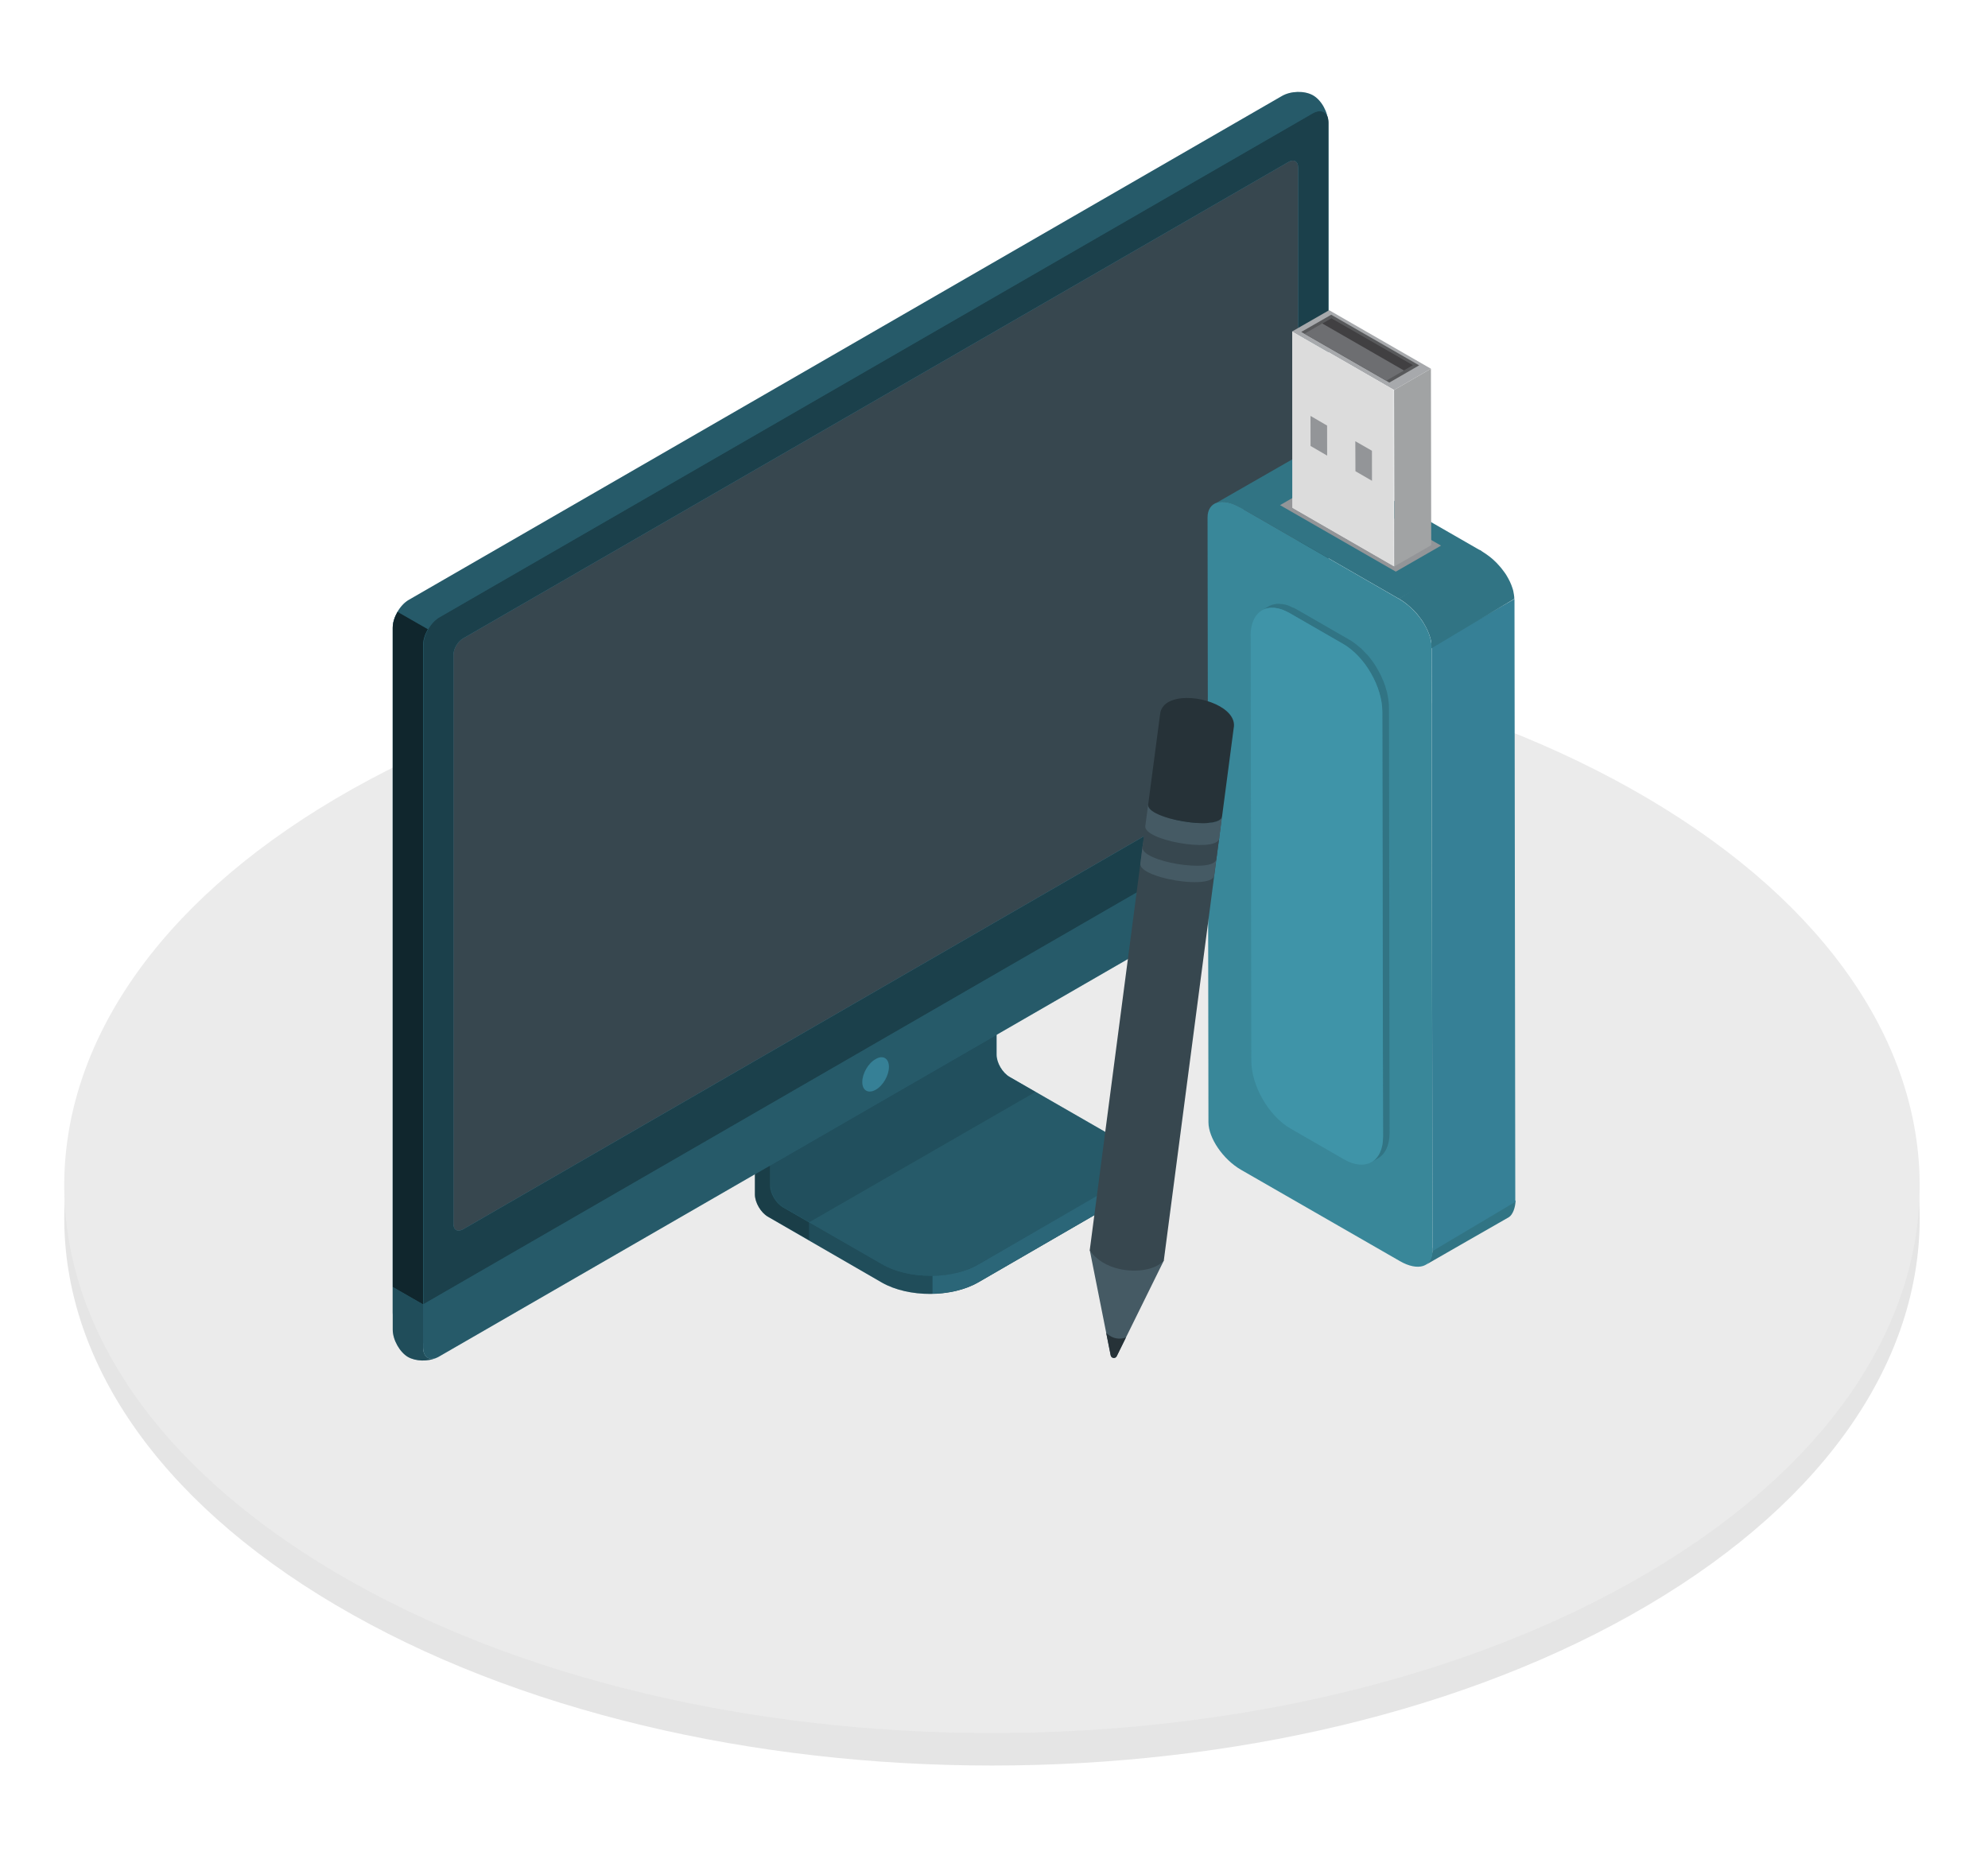 <?xml version="1.0" encoding="UTF-8"?> <svg xmlns="http://www.w3.org/2000/svg" width="495" height="463" viewBox="0 0 495 463" fill="none"> <mask id="mask0_617_245" style="mask-type:alpha" maskUnits="userSpaceOnUse" x="0" y="0" width="495" height="463"> <rect width="495" height="463" fill="#9A1E1E"></rect> </mask> <g mask="url(#mask0_617_245)"> <path d="M83.668 399.72C173.878 452.96 320.137 452.96 410.337 399.72C500.547 346.48 500.547 260.17 410.337 206.93C320.127 153.69 173.868 153.69 83.657 206.93C-6.553 260.17 -6.553 346.48 83.657 399.72H83.668Z" fill="#E5E5E5"></path> <path d="M83.66 391.63C173.87 444.87 320.13 444.87 410.33 391.63C500.54 338.39 500.54 252.08 410.33 198.84C320.12 145.6 173.86 145.6 83.65 198.84C-6.56 252.08 -6.56 338.39 83.65 391.63H83.66Z" fill="#EBEBEB"></path> <path d="M243.634 319.292L275.787 300.681C279.104 298.746 280.763 296.259 280.763 293.771C280.763 291.284 280.763 289.257 280.763 289.257L247.411 270.462C245.661 269.449 244.186 266.961 244.186 264.934V230.569L187.986 263.092V297.457C187.986 299.484 189.46 301.971 191.211 302.985L219.587 319.384C226.221 323.161 237 323.161 243.634 319.292Z" fill="#368096"></path> <path opacity="0.4" d="M243.634 319.292L275.787 300.681C279.104 298.746 280.763 296.259 280.763 293.771C280.763 291.284 280.763 289.257 280.763 289.257L247.411 270.462C245.661 269.449 244.186 266.961 244.186 264.934V230.569L187.986 263.092V297.457C187.986 299.484 189.46 301.971 191.211 302.985L219.587 319.384C226.221 323.161 237 323.161 243.634 319.292Z" fill="black"></path> <path opacity="0.2" d="M201.438 304.366V308.788L191.119 302.892C189.369 301.878 187.895 299.391 187.895 297.364V262.999L198.582 256.826C198.766 259.59 199.042 262.354 199.227 265.118L191.672 269.448V295.061C191.672 297.088 193.054 299.575 194.897 300.589L201.438 304.366Z" fill="black"></path> <path d="M191.856 295.154C191.856 297.181 193.33 299.668 195.081 300.682L219.587 314.778C226.221 318.647 237 318.647 243.634 314.778L275.88 296.167C282.513 292.298 282.513 286.125 275.88 282.255L251.373 268.159C249.622 267.146 248.148 264.658 248.148 262.631V236.927L191.948 269.449V295.154H191.856Z" fill="#368096"></path> <path opacity="0.3" d="M191.856 295.154C191.856 297.181 193.33 299.668 195.081 300.682L219.587 314.778C226.221 318.647 237 318.647 243.634 314.778L275.88 296.167C282.513 292.298 282.513 286.125 275.88 282.255L251.373 268.159C249.622 267.146 248.148 264.658 248.148 262.631V236.927L191.948 269.449V295.154H191.856Z" fill="black"></path> <path opacity="0.6" d="M257.822 271.937L251.281 268.159C249.53 267.146 248.056 264.658 248.056 262.631V236.927L191.856 269.449V295.154C191.856 297.181 193.33 299.668 195.081 300.682L201.53 304.367L257.822 271.937Z" fill="#368096"></path> <path opacity="0.3" d="M257.822 271.937L251.281 268.159C249.53 267.146 248.056 264.658 248.056 262.631V236.927L191.856 269.449V295.154C191.856 297.181 193.33 299.668 195.081 300.682L201.53 304.367L257.822 271.937Z" fill="black"></path> <path d="M280.763 289.257C280.763 289.257 280.763 291.192 280.763 293.771C280.763 296.351 279.105 298.746 275.788 300.681L243.634 319.292C240.41 321.134 236.356 322.056 232.21 322.148V317.725C236.356 317.633 240.502 316.712 243.634 314.869L275.788 296.259C279.105 294.324 280.763 291.837 280.763 289.257Z" fill="#368096"></path> <path opacity="0.2" d="M280.763 289.257C280.763 289.257 280.763 291.192 280.763 293.771C280.763 296.351 279.105 298.746 275.788 300.681L243.634 319.292C240.41 321.134 236.356 322.056 232.21 322.148V317.725C236.356 317.633 240.502 316.712 243.634 314.869L275.788 296.259C279.105 294.324 280.763 291.837 280.763 289.257Z" fill="black"></path> <path d="M101.567 333.665C103.686 334.863 107.095 334.77 109.306 333.481C136.945 317.542 299.096 223.936 326.736 207.998C328.947 206.708 330.697 203.575 330.697 201.088V30.553C330.697 27.973 329.039 24.933 326.92 23.735C324.801 22.538 321.392 22.63 319.181 23.919L101.751 149.402C99.54 150.692 97.79 153.825 97.79 156.312V326.847C97.79 329.427 99.54 332.467 101.567 333.665Z" fill="#368096"></path> <path opacity="0.3" d="M101.567 333.665C103.686 334.863 107.095 334.77 109.306 333.481C136.945 317.542 299.096 223.936 326.736 207.998C328.947 206.708 330.697 203.575 330.697 201.088V30.553C330.697 27.973 329.039 24.933 326.92 23.735C324.801 22.538 321.392 22.63 319.181 23.919L101.751 149.402C99.54 150.692 97.79 153.825 97.79 156.312V326.847C97.79 329.427 99.54 332.467 101.567 333.665Z" fill="black"></path> <path d="M109.399 333.574L326.828 208.091C329.04 206.801 330.79 203.668 330.79 201.181V30.554C330.79 27.974 329.04 26.961 326.828 28.25L109.399 153.733C107.187 155.023 105.437 158.156 105.437 160.643V331.178C105.345 333.758 107.187 334.863 109.399 333.574Z" fill="#368096"></path> <path opacity="0.5" d="M109.399 333.574L326.828 208.091C329.04 206.801 330.79 203.668 330.79 201.181V30.554C330.79 27.974 329.04 26.961 326.828 28.25L109.399 153.733C107.187 155.023 105.437 158.156 105.437 160.643V331.178C105.345 333.758 107.187 334.863 109.399 333.574Z" fill="black"></path> <path d="M108.753 338.087C106.542 339.101 103.502 339.009 101.567 337.903C99.54 336.705 97.79 333.665 97.79 331.085V320.49L105.344 324.82V335.508C105.344 337.811 106.818 338.916 108.753 338.087Z" fill="#368096"></path> <path opacity="0.4" d="M108.753 338.087C106.542 339.101 103.502 339.009 101.567 337.903C99.54 336.705 97.79 333.665 97.79 331.085V320.49L105.344 324.82V335.508C105.344 337.811 106.818 338.916 108.753 338.087Z" fill="black"></path> <path d="M105.345 324.821V335.508C105.345 338.088 107.096 339.101 109.307 337.811L326.737 212.329C328.948 211.039 330.698 207.906 330.698 205.419V194.731L105.345 324.821Z" fill="#368096"></path> <path opacity="0.3" d="M105.345 324.821V335.508C105.345 338.088 107.096 339.101 109.307 337.811L326.737 212.329C328.948 211.039 330.698 207.906 330.698 205.419V194.731L105.345 324.821Z" fill="black"></path> <path d="M112.899 304.736V163.13C112.899 161.564 114.005 159.721 115.295 158.984L320.84 40.319C322.13 39.582 323.235 40.135 323.235 41.701V183.306C323.235 184.873 322.13 186.715 320.84 187.452L115.295 306.117C113.913 306.855 112.899 306.302 112.899 304.736Z" fill="#368096"></path> <path d="M112.899 304.736V163.13C112.899 161.564 114.005 159.721 115.295 158.984L320.84 40.319C322.13 39.582 323.235 40.135 323.235 41.701V183.306C323.235 184.873 322.13 186.715 320.84 187.452L115.295 306.117C113.913 306.855 112.899 306.302 112.899 304.736Z" fill="#37474F"></path> <path d="M218.022 263.737C216.179 264.751 214.705 267.33 214.705 269.449C214.705 271.568 216.179 272.398 218.022 271.384C219.864 270.371 221.339 267.791 221.339 265.672C221.339 263.553 219.864 262.632 218.022 263.737Z" fill="#368096"></path> <path d="M106.542 156.681C105.805 157.971 105.344 159.353 105.344 160.642V324.82L97.79 320.49V156.312C97.79 155.022 98.25 153.64 98.987 152.351L106.542 156.681Z" fill="#368096"></path> <path opacity="0.7" d="M106.542 156.681C105.805 157.971 105.344 159.353 105.344 160.642V324.82L97.79 320.49V156.312C97.79 155.022 98.25 153.64 98.987 152.351L106.542 156.681Z" fill="black"></path> <path d="M355.012 314.964C361.885 310.996 368.761 307.081 375.646 303.133C376.696 302.528 377.354 300.578 377.359 298.924L356.724 310.755C356.74 312.397 356.082 314.347 355.012 314.964V314.964Z" fill="#317484"></path> <path d="M302.451 125.409C302.616 125.314 302.792 125.24 302.981 125.186C303.19 125.12 303.378 125.067 303.611 125.042C303.864 125.006 304.097 124.982 304.342 124.978C304.64 124.971 304.95 124.985 305.263 125.052C305.65 125.104 306.06 125.197 306.474 125.344C307.148 125.56 307.837 125.851 308.565 126.256C308.621 126.306 309.527 126.83 309.604 126.868L330.239 115.037C330.239 115.037 329.277 114.464 329.212 114.446C328.484 114.041 327.783 113.729 327.121 113.534C326.686 113.399 326.308 113.314 325.91 113.242C325.576 113.187 325.299 113.182 324.989 113.168C324.744 113.171 324.479 113.187 324.258 113.232C324.037 113.277 323.836 113.31 323.639 113.396C323.451 113.45 323.274 113.524 323.11 113.62L323.027 113.667L302.392 125.498L302.475 125.45L302.451 125.409Z" fill="#317484"></path> <path d="M308.751 126.342L329.386 114.511L368.988 137.29L348.353 149.12L308.751 126.342Z" fill="#317484"></path> <path d="M356.463 160.983L377.098 149.152L377.296 299.291L356.688 311.547L356.463 160.983Z" fill="#368096"></path> <path d="M351.164 151.186C351.784 151.737 352.366 152.364 352.915 152.983C353.227 153.381 353.539 153.779 353.819 154.168C354.051 154.475 354.274 154.814 354.465 155.144C354.632 155.433 354.798 155.722 354.953 155.991C355.096 156.238 355.231 156.519 355.341 156.758C355.484 157.005 355.574 157.256 355.664 157.507C355.754 157.758 355.844 158.009 355.955 158.248C356.045 158.499 356.114 158.761 356.172 159.004C356.265 159.308 356.326 159.603 356.354 159.889C356.397 160.25 356.388 161.136 356.366 161.479L377.054 149.122C377.043 148.77 377.032 148.419 376.956 148.05C376.916 147.743 376.855 147.447 376.795 147.152C376.725 146.889 376.668 146.647 376.566 146.376C376.488 146.145 376.386 145.874 376.296 145.623C376.206 145.372 376.095 145.133 375.973 144.873C375.83 144.626 375.728 144.354 375.573 144.086C375.418 143.817 375.251 143.528 375.084 143.239C374.894 142.909 374.65 142.582 374.418 142.275C374.138 141.886 373.826 141.488 373.494 141.102C372.965 140.471 372.362 139.855 371.743 139.305C370.874 138.513 369.429 137.53 368.446 136.969L348.296 149.07C349.291 149.652 350.239 150.344 351.12 151.156L351.164 151.186Z" fill="#317484"></path> <path d="M300.672 128.886C300.663 124.927 304.279 123.776 308.751 126.341L348.332 149.132C352.804 151.698 356.434 157.035 356.443 160.994L356.688 311.547C356.696 315.506 353.069 316.637 348.584 314.05L308.995 291.292C304.543 288.714 300.904 283.41 300.896 279.45L300.672 128.886V128.886Z" fill="#398799"></path> <path d="M315.598 151.46C315.598 151.46 315.692 151.433 315.745 151.43C316.199 151.36 316.677 151.332 317.19 151.366C317.276 151.372 317.382 151.365 317.479 151.392C318.005 151.446 318.501 151.545 319.045 151.727C319.414 151.844 319.799 152.035 320.183 152.226C320.491 152.378 320.763 152.469 321.094 152.663L334.458 160.364C335.307 160.837 336.081 161.464 336.846 162.124C337.127 162.374 337.388 162.636 337.67 162.886C338 163.219 338.317 163.532 338.638 163.897C338.994 164.324 339.371 164.74 339.719 165.2C339.791 165.324 339.891 165.403 339.951 165.506C340.415 166.119 340.829 166.789 341.222 167.47L341.389 167.759C341.77 168.42 342.111 169.104 342.418 169.78C342.478 169.883 342.55 170.007 342.568 170.134C342.855 170.822 343.122 171.521 343.335 172.224C343.374 172.339 343.405 172.487 343.444 172.602C343.646 173.284 343.803 173.936 343.919 174.612C343.925 174.719 343.952 174.813 343.968 174.887C344.102 175.69 344.16 176.455 344.164 177.224L344.37 283.036C344.371 286.174 343.26 288.385 341.499 289.374L343.104 288.447C344.894 287.413 345.997 285.235 345.996 282.098L345.843 176.282C345.842 175.567 345.796 174.822 345.665 174.072C345.665 174.072 345.629 174.01 345.658 173.966C345.64 173.839 345.589 173.703 345.591 173.564C345.524 173.163 345.445 172.74 345.345 172.33C345.287 172.088 345.209 171.858 345.131 171.627C345.092 171.512 345.074 171.385 345.035 171.27C344.975 171.167 344.965 171.007 344.938 170.913C344.794 170.473 344.629 170.045 344.453 169.597C344.369 169.452 344.327 169.284 344.255 169.16C344.196 169.057 344.136 168.954 344.118 168.827C344.034 168.682 343.992 168.514 343.909 168.369C343.723 167.953 343.497 167.561 343.291 167.157C343.219 167.033 343.136 166.888 343.064 166.764C343.005 166.661 342.957 166.579 342.909 166.496C342.802 166.31 342.695 166.124 342.588 165.939C342.325 165.484 342.034 165.074 341.742 164.665C341.707 164.603 341.662 164.573 341.626 164.511C341.567 164.408 341.454 164.308 341.407 164.225C341.163 163.898 340.919 163.571 340.666 163.276C340.55 163.123 340.405 163.014 340.281 162.893C339.972 162.549 339.643 162.216 339.313 161.883C339.132 161.712 338.972 161.529 338.791 161.358C338.69 161.279 338.613 161.241 338.512 161.161C337.736 160.481 336.941 159.866 336.113 159.381L322.749 151.68C322.749 151.68 322.628 151.613 322.551 151.574C322.264 151.41 321.992 151.319 321.708 151.208C321.368 151.046 321.016 150.864 320.679 150.756C320.647 150.747 320.602 150.718 320.57 150.709C320.156 150.562 319.737 150.502 319.37 150.438C319.285 150.432 319.199 150.426 319.114 150.421C319.016 150.394 318.91 150.401 318.824 150.395C318.674 150.372 318.503 150.36 318.364 150.358C318.066 150.365 317.768 150.372 317.506 150.44C317.453 150.443 317.432 150.455 317.379 150.458C317.338 150.482 317.297 150.506 317.232 150.488C317.064 150.53 316.884 150.552 316.728 150.614C316.478 150.703 316.228 150.793 316.002 150.924L314.294 151.91C314.705 151.672 315.144 151.529 315.627 151.415L315.598 151.46Z" fill="#317484"></path> <path d="M311.385 158.324C311.386 152.101 315.725 149.541 321.094 152.663L334.458 160.364C339.836 163.453 344.198 171.009 344.197 177.232L344.37 283.036C344.368 289.258 340.018 291.798 334.672 288.717L321.309 281.017C315.931 277.927 311.568 270.371 311.57 264.148L311.417 158.333L311.385 158.324Z" fill="#3F94A8"></path> <path d="M318.721 125.788L329.998 119.278L358.811 135.87L347.543 142.348L318.721 125.788Z" fill="#939598"></path> <path d="M321.756 82.522L330.946 77.244L356.29 91.82L347.112 97.119L321.756 82.522Z" fill="#A7A9AC"></path> <path d="M347.112 97.119L356.29 91.82L356.366 135.767L347.176 141.046L347.112 97.119Z" fill="#A1A3A4"></path> <path d="M321.768 82.544L346.837 96.975L347.091 97.131L347.155 141.058L346.9 140.902L321.819 126.45L321.768 82.544Z" fill="#E6E7E8"></path> <path d="M321.768 82.543L346.837 96.975L346.901 140.902L321.819 126.45L321.768 82.543Z" fill="#DCDCDC"></path> <path d="M324.001 82.658L331.463 78.377L353.362 90.978L345.933 95.267L324.001 82.658Z" fill="#58595B"></path> <path d="M324.847 83.078L331.515 79.228L351.857 90.938L345.19 94.788L324.847 83.078Z" fill="#6D6E71"></path> <path d="M329.231 80.547L331.515 79.228L351.857 90.938L349.573 92.257L329.231 80.547Z" fill="#414042"></path> <path d="M341.605 112.246L341.617 119.727L337.497 117.343L337.465 109.874L341.605 112.246Z" fill="#939598"></path> <path d="M330.439 105.974L330.45 113.455L326.318 111.051L326.307 103.57L330.439 105.974Z" fill="#939598"></path> <path d="M289.8 313.884L278.065 337.703C277.723 338.395 276.704 338.265 276.551 337.498L271.344 311.303L289.798 313.875L289.8 313.884Z" fill="#455A64"></path> <path d="M276.553 337.508C276.704 338.265 277.725 338.405 278.065 337.704L280.359 333.051C278.79 333.648 277.026 333.323 275.775 332.209L275.435 331.907L276.553 337.508V337.508Z" fill="#263238"></path> <path d="M285.893 200.275L285.572 202.711L285.18 205.653L271.339 311.326C273.008 313.808 275.753 315.32 278.653 315.981C283.061 317.016 287.837 316.14 289.781 313.89L303.522 209L304.262 203.377C303.582 206.985 285.26 203.902 285.893 200.275V200.275Z" fill="#37474F"></path> <path d="M284.649 209.542L283.942 214.981C283.69 216.549 286.916 218.004 290.749 218.861C295.84 220.013 301.984 220.106 302.327 218.026L302.834 214.008L303.019 212.571C302.675 214.651 296.522 214.56 291.431 213.409C287.761 212.58 284.628 211.204 284.63 209.703L284.625 209.684C284.612 209.635 284.618 209.582 284.634 209.526L284.649 209.542Z" fill="#455A64"></path> <path d="M284.485 210.901C283.879 214.553 302.271 217.586 302.867 213.937L303.593 208.494C302.987 212.145 284.605 209.109 285.211 205.458L284.485 210.901Z" fill="#37474F"></path> <path d="M285.893 200.275L285.18 205.652C284.564 209.224 302.282 212.334 303.521 208.999C303.547 208.941 303.57 208.872 303.581 208.797L304.261 203.376C303.582 206.985 285.26 203.902 285.893 200.275V200.275Z" fill="#455A64"></path> <path d="M288.91 177.457L285.9 200.263C285.633 201.815 288.818 203.27 292.621 204.135C297.706 205.299 303.881 205.435 304.269 203.364C304.269 203.364 304.273 203.356 304.283 203.34L307.171 181.394C308.267 176.328 298.877 172.85 293.119 174.041C290.958 174.475 289.329 175.543 288.917 177.444L288.91 177.457Z" fill="#263238"></path> </g> </svg> 